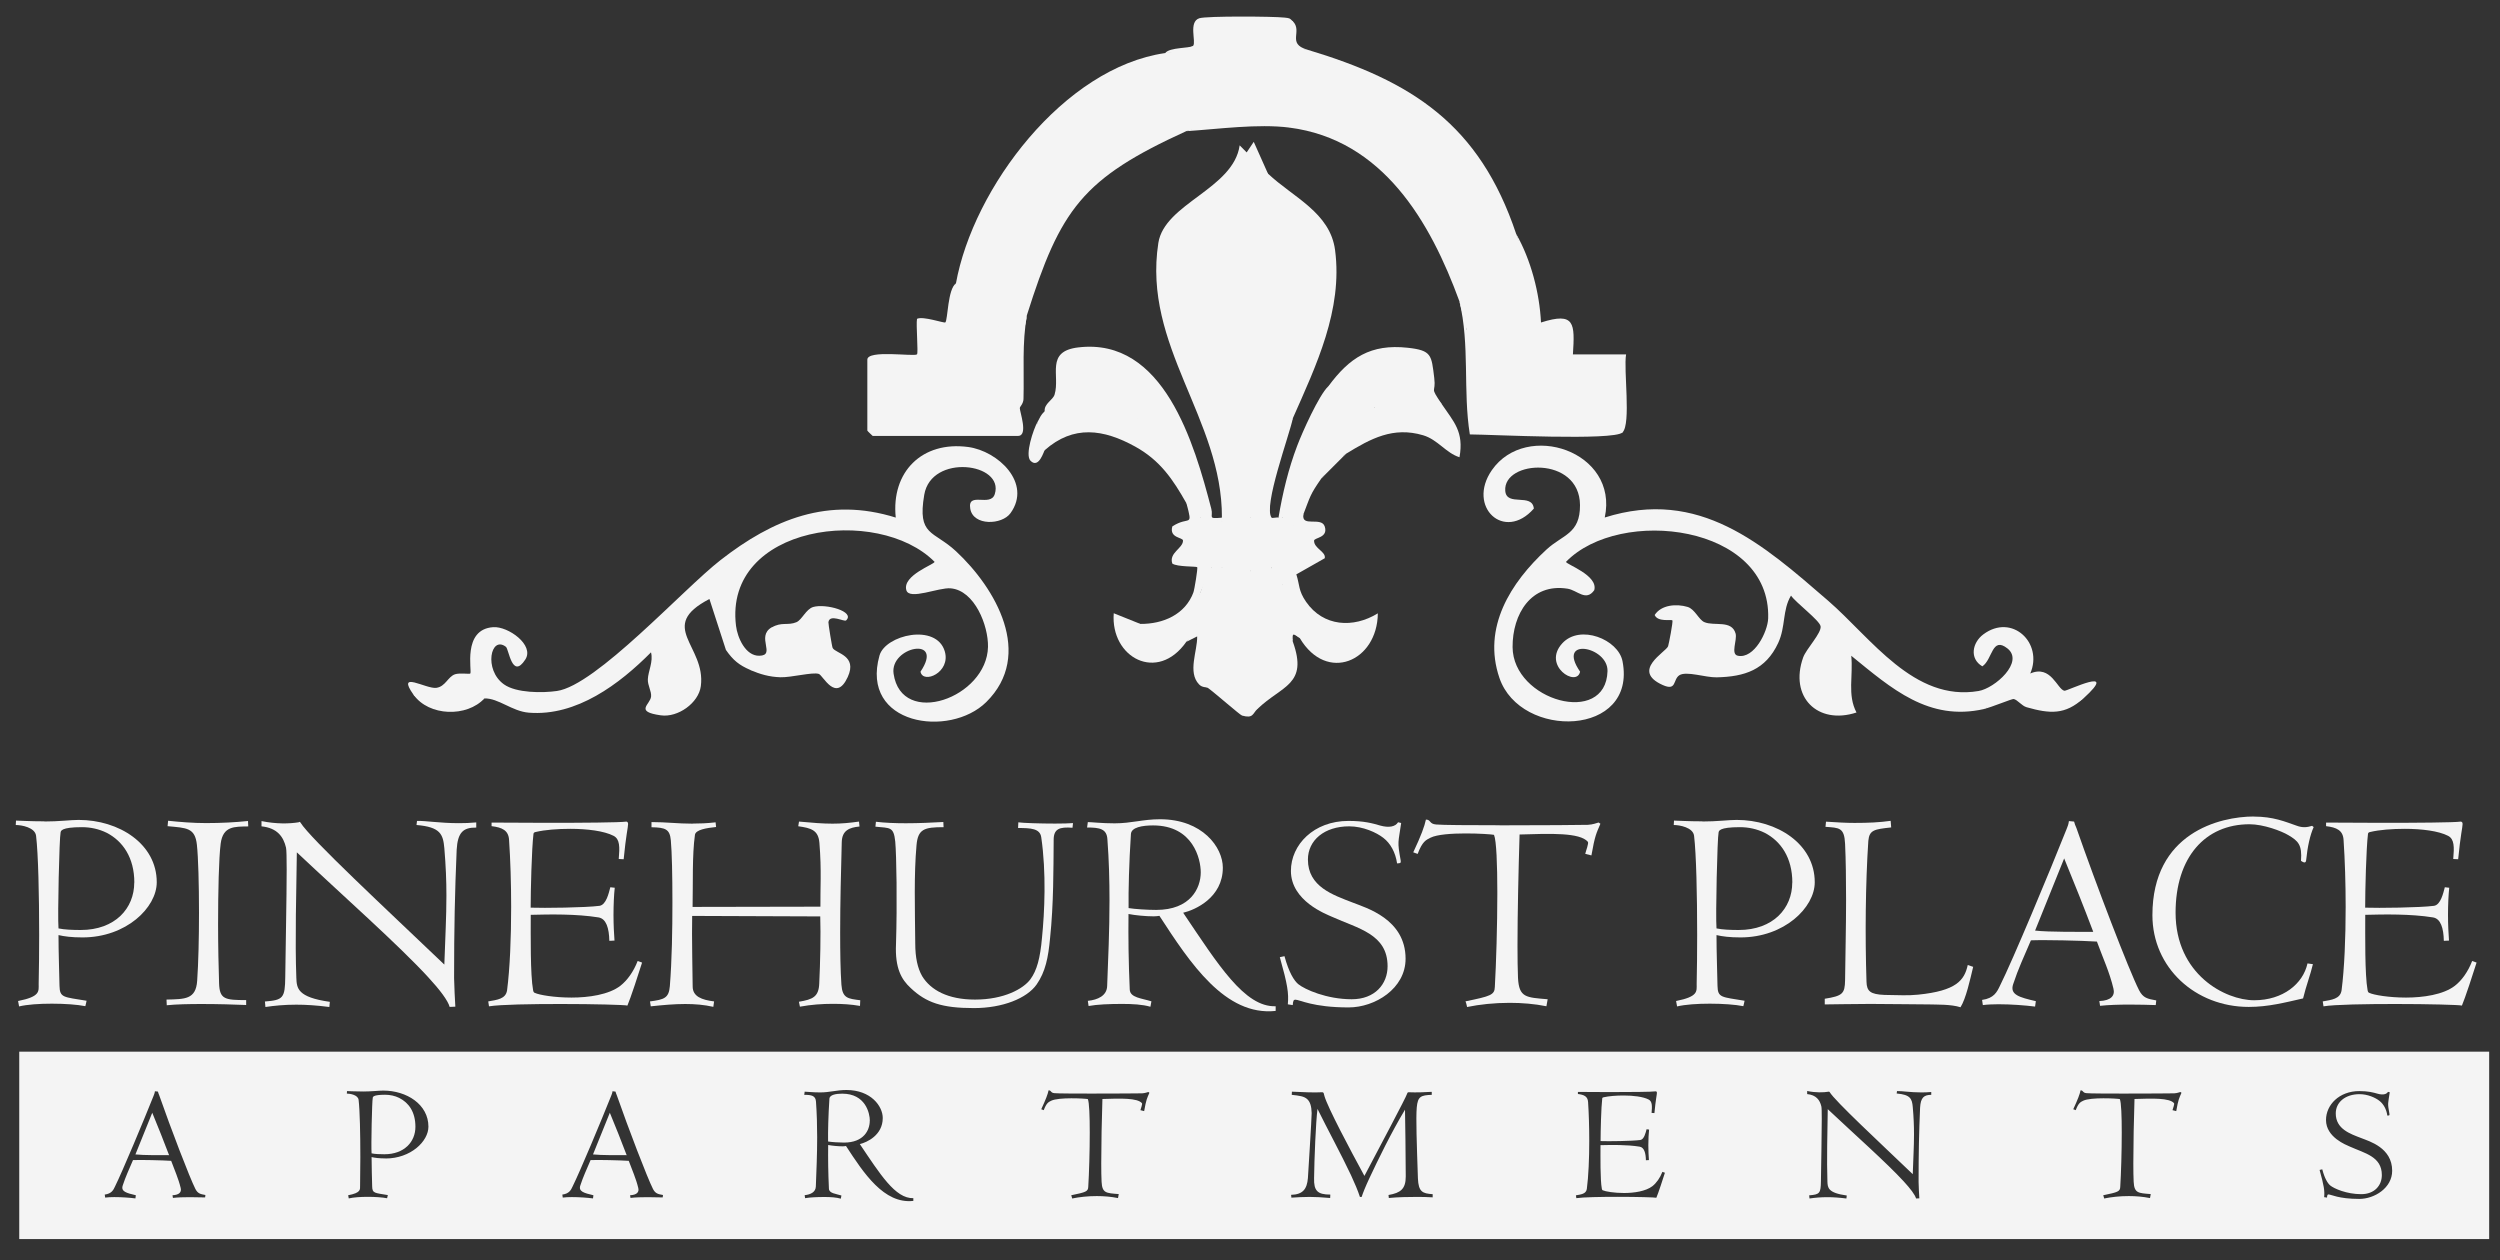 <?xml version="1.0" encoding="UTF-8"?>
<svg id="logos" xmlns="http://www.w3.org/2000/svg" viewBox="0 0 300 151.24">
  <rect x="0" y="0" width="300" height="151.24" fill="#333333" stroke="none"/>
  <defs>
    <style>
      .cls-1 {
        fill: #f4f4f4;
      }
    </style>
  </defs>
  <g>
    <path class="cls-1" d="M238.1,85.08c-6.66,1.52-11.12-2.46-15.95-6.39.25,2.39-.49,4.7.63,6.81-4.67,1.53-8.09-1.87-6.4-6.61.37-1.03,2.24-2.95,2.09-3.75-.14-.71-2.98-2.83-3.55-3.67-1.05,1.74-.62,3.71-1.54,5.69-1.5,3.23-4.03,4.05-7.39,4.12-1.34.03-3.63-.79-4.47-.25-.79.51-.29,1.94-2,1.17-3.85-1.73.38-3.94.65-4.65.07-.19.63-3,.51-3.11-.15-.13-1.75.23-2.12-.64.79-1.23,2.62-1.37,3.95-.97.87.26,1.34,1.53,2,1.82,1.18.52,3.29-.3,3.76,1.37.22.79-.64,2.49.28,2.67,1.96.39,3.57-2.88,3.63-4.48.36-11.26-17.79-13.46-24.26-6.79,0,.3,3.89,1.61,3.39,3.4-.99,1.41-2.04,0-3.21-.18-4.38-.69-6.61,3.06-6.59,7.01.04,6.44,11.2,9.56,11.39,2.89.09-2.97-6.2-4.16-3.29.06-.39,1.92-4.59-.71-2.14-3.4,2.13-2.33,6.72-.47,7.23,2.14,1.78,9.07-12.23,9.45-14.77,2.01-2.07-6.06,1.35-11.44,5.64-15.4,1.97-1.82,4.05-1.86,4.03-5.34-.04-5.96-9.25-5.43-8.97-1.71.15,1.95,3.25.2,3.43,2.13-3.54,4.03-8.08-.21-5.04-4.61,4.13-5.95,15.26-2.28,13.55,5.68,11.35-3.58,18.94,3.18,26.81,9.99,5.17,4.48,10.29,12.15,18.05,10.83,1.95-.33,5.51-3.49,3.46-5.11-1.88-1.48-1.77,1.32-3.01,2.15-1.58-.93-1.2-2.85.11-3.83,3.43-2.58,7.23,1.01,5.64,4.69,2.5-1.09,3.24,1.91,4.1,2.07.31.06,6.71-3.11,2.29.91-1.71,1.32-3.61,1.26-5.71-.18l-.38,1c-2.25-1.27-3.73-.84-5.82.46Z"/>
    <path class="cls-1" d="M49.63,83.38c-2.14-3.01,1.51-.66,2.74-.84,1.1-.16,1.37-1.34,2.24-1.63.54-.18,1.73,0,1.82-.08.26-.24-1.01-5.32,2.76-5.57,1.79-.12,4.97,2.15,3.85,3.88-1.59,2.46-1.97-1.24-2.33-1.52-1.83-1.41-2.69,2.75-.24,4.5,1.47,1.05,4.62,1.05,6.35.8,4.71-.66,15.15-12.21,19.62-15.69,6.32-4.93,12.96-7.65,21.05-5.12-.57-5.49,3.17-9.21,8.69-8.47,3.58.48,7.68,4.34,5.08,7.94-1.02,1.42-4.48,1.56-4.83-.54s2.44-.16,2.94-1.74c1.2-3.75-7.61-4.91-8.46.07s1.1,4.26,3.81,6.78c4.76,4.43,9.39,12.41,3.63,18.1-4.41,4.35-15.16,2.76-12.81-5.59.7-2.47,6.81-3.9,7.83-.51.76,2.55-2.62,3.99-2.91,2.45,2.93-4.34-3.7-3.01-3.23.24.95,6.54,11.2,2.91,11.33-3.22.05-2.53-1.59-6.77-4.48-7.02-1.44-.13-4.97,1.46-5.32.22-.5-1.78,3.39-3.1,3.39-3.4-6.81-6.85-25.31-4.44-23.83,7.67.17,1.42,1.14,3.64,2.8,3.6,2.04-.04-.42-2.27,1.46-3.4l2.59-.34c3.27-1.61,2.96,1.72.36,3.08,2.71,1.93,2.17,2.86-1.03,2.97l-4.47-.61c-1.33-.57-2.06-1.16-2.92-2.4l-1.98-6.11c-6.36,3.31-.4,5.6-1.03,10.45-.26,2.03-2.76,3.8-4.8,3.51-3.21-.45-1.26-1.29-1.17-2.26.06-.63-.42-1.33-.39-2.07.04-.97.67-2.11.38-3.23-3.76,3.79-8.94,7.71-14.67,7.24-2-.16-3.63-1.75-5.32-1.71-1.57,1.13-2.38,1.08-2.45-.14-2.38,1.75-3.65,1.72-6.06-.28Z"/>
    <path class="cls-1" d="M142.37,15.73c-12.49,5.7-15.12,9.34-19.15,22.12-.2,1.72-.61,2.45-1.22,2.19-.8-.01-7.87-.99-8.13-1.31-.17-.2.43-4.13.84-4.71,2.07-11.48,12.96-25.9,25.1-27.65,1.17-.16,2.29-.44,3.38-.83.8,3.12,1.41,6.31,1.82,9.57l-2.65.62Z"/>
    <path class="cls-1" d="M156.84,5.95c12.6,3.78,20.69,8.95,25.1,22.12,1.45,3.43,2.45,7.09,2.73,10.81-2.75.72-5.59,1.19-8.49,1.42-.34-1.36-.69-2.74-1.05-4.14-3.47-9.5-9.16-19.41-20.42-20.85-.66-.79.44-10.07.94-9.94.32.4.72.55,1.19.58Z"/>
    <path class="cls-1" d="M146.63,62.11c.05-11.87-9.54-20.58-7.63-32.95.74-4.76,9.02-6.48,9.76-11.72l.84.85.85-1.27,1.71,3.83c-.44.44-.83.33-1.27.03v40.72s-.85.51-.85.51c-.08,1.25-2.98,1.63-3.4.43-.37-.12-.37-.26,0-.43Z"/>
    <path class="cls-1" d="M150.03,62.11V19.14c.88-.04,1.42,1.03,2.13,1.7,3.01,2.84,7.46,4.66,8.05,9.18.94,7.16-2.28,13.86-5.07,20.17-1.74,3.52-2.78,7.7-2.83,11.68,2.1,2.67-4.09,2.81-2.27.23Z"/>
    <path class="cls-1" d="M125.36,49.35c-.08-.92.99-1.34,1.19-2,.69-2.3-1.14-5.19,2.84-5.66,10.27-1.23,13.93,11.54,15.97,19.38.26,1-.52,1.21,1.27,1.05v.43c-.36,1.3-2.54.87-2.55-.43l-.58-.31c-1.83-7.18-9.35-15.6-17.2-12.13l-.94-.32Z"/>
    <path class="cls-1" d="M155.14,50.2c-.4,2.01-3.58,10.55-2.55,11.92.08.1.63-.08.85,0,.12-.37.27-.36.43,0,.84.29,1.69.15,2.55-.43-.33,1.66,2.15.25,2.55,1.49.44,1.38-1.27,1.32-1.28,1.7-.02.94,1.46,1.32,1.28,2.11l-3.4,1.93c-.98-.62-1.25-.38-.81.72l-.89.55c-.61-.06-1.04-.77-1.28-2.13-.67.29-1.52.43-2.55.43-.76.86-2.82.65-3.4-.43-.4,1.14-.88,1.14-1.28,0-.29.77-.72,1.76-1.28,2.98-.29.31-.57.31-.85,0,.08-.23.54-2.87.43-2.98s-2.39-.02-2.98-.43c-.45-1.29,1.3-1.84,1.28-2.76,0-.4-1.68-.28-1.28-1.7,2.05-1.34,2.49.26,1.7-2.77.61-.19,1.03.41,1.26,1.79l.44-.09c.09-.09,1.6.45,2.55.43.39-.01,3.27-.53,3.4-.43s-.13,1.47,2.13.85c-.17-3.92.59-8.47,2.22-12.06.24-.53.74-.66.76-.71Z"/>
    <path class="cls-1" d="M150.03,68.49l.77.78c-.21,5.7-.18,10.98.08,15.81-.57.55-.48,1.17-1.83.79-.26-.07-3.29-2.75-4.13-3.34-.31-.15-.59-.36-.78-.66-1.4-2.24.23-7.5,1.13-9.84.19-1.67.63-2.99,1.34-3.97,1.16,0,2.32-.17,3.4.43Z"/>
    <path class="cls-1" d="M114.72,34.03c-.12.65-.63,4.05-.42,4.25l8.27,1.3c.09-.02.56-1.41.66-1.73-.6,3.33-.32,6.66-.41,10.03-.01.54-.44.97-.44,1.03l-.87-.81c.18-2.35.04-4.62-.4-6.79l-10.18-1.67-.46-.94.85.38c.1,1.22.31,10.46,0,10.91-.21.31-.47.53-.85.62l.25-.9c1.22-.27,10.44-1.81,10.93-1.56.34.17.59.4.72.76-.02.48,1.07,3.4-.21,3.4h-17.44s-.64-.59-.64-.64v-8.51c0-1.23,5.65-.33,5.96-.64.17-.17-.13-3.54,0-4.26.71-.36,3.28.55,3.4.43.3-.28.28-4.05,1.28-4.68Z"/>
    <path class="cls-1" d="M144.08,62.11c-.09.09.1.76,0,.85-.72.61-1.12-1.53-1.7-2.55-1.63-2.89-3.16-5.16-6.16-6.82-3.79-2.09-7.4-2.63-10.86.44-1.5,2.07-1.84.94-1.39-1.06l.54-2.34c.29-.53.36-.81.85-1.28,3.85-3.59,11.48.21,14.46,3.63,2.14,2.46,3.54,5.98,4.26,9.14Z"/>
    <path class="cls-1" d="M173.01,48.49c1.44,2.14,2.68,3.29,2.13,6.38-1.63-.51-2.61-2.12-4.37-2.64-3.59-1.06-6.26.39-9.24,2.22-1.17.82-2.12,1.85-2.98,2.98-1.38,1.98-1.31,2.14-2.13,4.25-.46,1.21-.77,1.69-2.28,1.29-.47-.13-.22-.81-.27-.86.82-3.74,5.89-13.04,9.74-13.47.47-.05.91.03,1.32.28.79-2.39,6.54-2.38,8.08-.43Z"/>
    <path class="cls-1" d="M181.94,28.07c1.77,3.1,2.81,7.1,2.98,10.63,4.1-1.31,4.06.12,3.83,3.83h6.38c-.32,1.85.62,8.32-.43,9.36l-.85-.48v-7.59s-4.1-.02-4.1-.02l-.58-.85.85.48v7.86l-.85.6c.39-1.36,4.99-1.31,5.53,0-1.03,1.02-15.8.25-18.32.24-.84-5.24.02-10.7-1.25-15.98.41,1.12,1,2.07.86,3.4l8.5-1.27c-.77-3.38-1.46-6.93-2.55-10.21Z"/>
    <path class="cls-1" d="M152.59,68.07c.9,3.04,1.75,6.02,2.55,8.93,1.87,5.2-1.31,5.24-4.25,8.08-1.28.24-.82-.65-.85-1.47-.14-4.15-.52-11.25,0-15.12.19-1.45,1.5-1.11,2.55-.43Z"/>
    <path class="cls-1" d="M173.01,48.49c-2.51-.7-5.72-.7-8.08.43l-.89.26-2.42-2.9c-.96.58-1.7.61-2.22.08,2.54-3.45,5.08-5.11,9.52-4.63,2.9.32,2.85.87,3.19,3.62.24,1.96-.63.87.9,3.14Z"/>
    <path class="cls-1" d="M159.39,46.37c.1-.1,1.96-.98,2.33-1.28l3.2,3.83c-4.08,1.94-6.72,4.96-8.69,8.97-.64,1.3-.38,3.84-2.38,4.22-.07-.06-.29.05-.43,0,.48-2.89,1.2-5.88,2.24-8.61.6-1.6,2.61-6.08,3.72-7.13Z"/>
    <path class="cls-1" d="M153.86,70.19c.28-.93-.81-2.64.22-2.97,1.15-.38,1.12.57,1.48,1.7.41,1.28.23,1.94,1.17,3.3,2.07,2.99,5.67,3.19,8.61,1.38-.05,5.78-6.14,8.4-9.36,2.98-1.57-1.1-3-4.73-2.13-6.38Z"/>
    <path class="cls-1" d="M92.6,75.3c1.18-.71,1.95-.2,2.98-.64.66-.29,1.14-1.56,2-1.82,1.48-.44,5.09.54,3.95,1.61-.22.2-1.99-.83-2.12.22-.02.16.43,2.96.51,3.09.37.67,3,.88,1.81,3.48-1.43,3.13-2.96-.19-3.47-.37-.75-.25-3.29.44-4.62.4s-2.44-.37-3.61-.87c1.46-.32,5.39,1.05,6.38,0,.79-.84-1.71-1.06-1.72-2.34,0-1.18,2.1-1.67,2.11-2.12,0-.06-.35-1.03-.39-1.07-.13-.14-2.93.93-3.83.43Z"/>
    <path class="cls-1" d="M155.14,2.55q-1.21,1.22,0,0c1.2,1.22-.74,2.67,1.7,3.4-1.3-.03-1.07.61-1.28,1.48-.63,2.51-.28,5.31-.84,7.88-3.75-.48-8.54.18-12.34.43.59-.27,1.97-.63,2.1-1.11-.44-1.32-.97-8.41-1.87-8.57-.9.48-1.93.2-2.79.32.5-.74,3.08-.56,3.36-.89.38-.46-.59-2.87.74-3.3.86-.28,8.87-.23,10.2-.08.59.07.61.03,1.02.45Z"/>
    <path class="cls-1" d="M145.35,68.07c1.15,1.18-.73,7.15-1.61,8.2-.53.03-.98.28-1.37.73-3.47,4.99-9.13,1.9-8.72-3.41l3.19,1.28-.53.82c3.25.51,5.84-1.04,7.76-4.65.3-.99.69-1.7.43-2.98.28-.02.57.02.85,0Z"/>
    <path class="cls-1" d="M144.08,71.04c-1.44,4.7-6.78,8.6-10.21,3.41,1.05.06,1.88.41,2.98.42,2.7.02,5.39-1.11,6.38-3.83l.64-.41.21.41Z"/>
    <path class="cls-1" d="M146.63,68.07c.38,5.03-4.64,9.67-1.7,14.47-.16-.11-.66,0-1.05-.42-1.39-1.46-.18-4-.22-5.75l-1.28.64c1.84-2.64,2.46-5.8,2.98-8.93.42-.02.85,0,1.28,0Z"/>
    <path class="cls-1" d="M238.1,85.08c1.92-1.67,3.25-1.99,5.53-.86l-.85-2.12,3.82,1.52c.74,2.06,1.88.43,3.41.18-2.2,2-4.02,1.86-6.81,1.07-.6-.17-1.1-.9-1.56-.99-.19-.04-2.65.99-3.54,1.19Z"/>
    <path class="cls-1" d="M49.63,83.38c.87.02,1.4.83,2.11,1.08,2.07.75,1.45-.42,2.43-1,.29-.17,3-1.49,3.12-1.36l-.85,2.12c.63.18,1.14-.41,1.7-.42-2.11,2.3-6.68,2.16-8.51-.43Z"/>
    <path class="cls-1" d="M153.86,70.19c.66,1.84,1.02,4.51,2.13,6.38-.87-.54-.92-.71-.85.43-.33-.92-1.41-2.08-1.83-3.49-.51-1.71-.8-3.65-.72-5.45.73.47.98,1.29,1.28,2.13Z"/>
    <path class="cls-1" d="M124.51,50.62l-.42,4.25,1.27-.85c-.09.08-.69,2.29-1.7,1.27-.69-.7.34-3.76.85-4.68Z"/>
    <path class="cls-1" d="M161.52,54.45l-2.98,2.98c1.32-1.89.82-1.65,2.98-2.98Z"/>
    <path class="cls-1" d="M220.23,76.58l-1.06,7.22c-1.29-1.67-.71-4.54.1-6.29.28-.6-.25-1.16.96-.93Z"/>
    <path class="cls-1" d="M122.38,48.92l-11.91,1.7v-11.91l11.51,1.89c.62,2.53.28,5.61.4,8.32Z"/>
    <path class="cls-1" d="M109.19,43.39v8.08h-4.68v-6.59c0-2.41,2.97-1.27,4.68-1.49Z"/>
    <path class="cls-1" d="M188.32,50.62l-11.91-1.27v-8.69c2.93-.07,8.26-2.1,10.9-1.92.39.03,1.02.35,1.02.62v11.27Z"/>
    <rect class="cls-1" x="189.17" y="42.96" width="5.53" height="8.94"/>
    <polygon class="cls-1" points="155.14 2.55 153.86 14.89 145.35 14.89 143.65 2.55 155.14 2.55"/>
  </g>
  <g>
    <path class="cls-1" d="M5.33,98.58c1.76,0,3.15-.19,4.11-.19,4.85,0,9.37,2.88,9.37,7.48,0,3.03-3.65,6.62-8.91,6.62-1.3,0-2.2-.12-2.88-.28,0,2.16.09,4.3.12,6.09.03,1.45.49,1.33,3.25,1.79-.03.22-.12.49-.15.65-.94-.19-2.47-.3-4.01-.3s-2.97.1-3.94.33l-.12-.65c2.69-.53,2.47-1.17,2.47-2.04.04-1.77.06-3.81.06-5.89,0-4.78-.11-9.73-.37-11.89-.12-1.02-1.76-1.3-2.44-1.3l.03-.53c.31,0,1.7.09,3.4.09ZM16.12,105.91c0-3-1.39-4.98-3.31-5.97-.93-.46-1.95-.68-2.97-.68-2.54,0-2.54.46-2.57.65-.15.56-.37,10.02-.25,11.5.68.15,1.73.19,2.66.19,4.14,0,6.43-2.6,6.43-5.69Z"/>
    <path class="cls-1" d="M24.75,98.77c1.76,0,3.49-.09,5.01-.25l.03.65c-1.67.03-3.03-.06-3.31,2.07-.22,1.73-.31,5.72-.31,9.71,0,2.6.06,5.19.12,7.05.06,1.92.71,2.01,3.25,2.01v.59c-1.39-.06-3.37-.12-5.32-.12-1.55,0-3.06.03-4.21.15l-.03-.68c2.2-.06,3.53,0,3.68-2.26.15-2.13.22-5.19.22-8.16,0-3.43-.09-6.65-.25-8.13-.22-2.1-1.24-2.04-3.52-2.26l.06-.65c1.42.15,3,.28,4.58.28Z"/>
    <path class="cls-1" d="M35.88,98.63c.06,0,.12-.01.17.07,1.18,1.93,10.29,10.38,17.27,17.05.11-3.24.25-5.71.25-8.29,0-1.75-.07-3.56-.25-5.68-.15-1.67-.46-2.54-3.34-2.78l.06-.49c1.07-.03,2.73.27,5.03.27.65,0,1.35-.02,2.08-.09v.62c-1.53-.02-2.23.53-2.35,2.66-.22,5.16-.31,9.43-.31,15.4,0,.43.12,3.25.15,3.43l-.68.03c-.22-.78-1.16-2.03-2.59-3.58-3.56-3.87-10.1-9.65-15.75-14.97-.06,4.48-.23,10.7-.06,15.06.05,1.24.11,2.33,4.02,2.88l-.06.62c-1.51-.2-2.81-.28-3.97-.28-1.44,0-2.64.12-3.7.28l-.06-.66c2.2-.17,2.41-.42,2.44-2.95.04-3.7.17-9.51.17-12.89,0-1.39-.02-2.38-.08-2.63-.31-1.31-1.05-2.35-2.94-2.55v-.63c1.76.36,3.34.33,4.48.14Z"/>
    <path class="cls-1" d="M65.56,98.74c4.27,0,8.78-.03,9.62-.15.15.06.19.12.19.31,0,.37-.25,1.3-.53,4.21l-.59-.03c.12-1.42.15-2.38-.62-2.78-1.14-.59-3.18-.84-5.19-.84-1.55,0-3.06.12-4.11.37-.15.03-.28.06-.31.22-.22,1.82-.34,6.83-.34,8.87,1.55.06,6.59,0,8.26-.22.8-.12,1.11-1.51,1.3-2.23l.53.06c-.09.77-.15,2.01-.15,3.28,0,1.14.06,2.29.12,3.06l-.62.03c-.03-1.52-.37-2.66-1.3-2.81-2.66-.43-5.88-.37-8.13-.31,0,2.44-.06,7.2.28,9.03.03.19.09.31.22.34.53.25,2.35.56,4.39.56s4.48-.34,5.87-1.42c.83-.65,1.58-1.7,2.07-2.97l.53.19c-.34,1.11-1.42,4.39-1.76,5.16-.28-.09-4.05-.19-7.98-.19-3.56,0-7.27.06-8.63.28l-.09-.59c1.05-.19,2.1-.28,2.26-1.33.34-2.63.49-6.31.49-9.99,0-2.84-.09-5.69-.25-8.04-.06-1.17-.83-1.52-2.1-1.67v-.43c1.52,0,3.99.03,6.59.03Z"/>
    <path class="cls-1" d="M83.12,98.83c.8,0,1.7-.03,2.75-.15l.06.56c-1.11.12-2.47.31-2.54.96-.34,2.44-.22,5.78-.28,8.63l15.34-.03c-.03-1.98.15-4.39-.12-7.64-.12-1.55-.99-1.79-2.54-2.01l.09-.56c1.64.15,2.88.25,4.02.25,1.08,0,2.04-.09,3.18-.25l.06.59c-1.21.12-2.1.46-2.13,1.89-.09,3.43-.19,7.27-.19,10.82,0,2.38.03,4.58.15,6.28.12,1.64.8,1.67,2.26,1.86l-.03.68c-1.08-.19-2.13-.25-3.25-.25-1.3,0-2.6.09-3.96.34l-.12-.59c1.67-.28,2.38-.59,2.44-2.2.12-2.44.19-5.87.12-8.04l-15.37-.06c-.06,2.04.06,8.04.06,8.47,0,1.21,1.11,1.61,2.57,1.79l-.09.65c-1.11-.25-2.2-.34-3.37-.34-1.3,0-2.66.12-4.14.28l-.09-.59c1.7-.22,2.26-.4,2.38-1.82.25-3.12.31-6.8.31-10.05s-.06-6.03-.19-7.45c-.12-1.36-.65-1.55-2.32-1.58v-.62c1.76,0,3.15.19,4.92.19Z"/>
    <path class="cls-1" d="M108.73,98.79c1.5,0,3.07-.07,4.47-.15l.03.62c-2.32,0-3.09.22-3.25,2.2-.31,3.46-.19,7.45-.15,11.75,0,1.7.28,2.97.83,3.93,1.02,1.67,3.09,2.81,6.34,2.81,3.49,0,5.81-1.3,6.65-2.44.77-1.05,1.17-2.5,1.39-4.98.31-3.09.53-7.79-.09-12.06-.15-1.05-1.24-1.11-2.78-1.11l.03-.68c.52.08,2.62.15,4.4.15.89,0,1.69-.02,2.16-.06l-.06.56c-1.55-.12-2.26.12-2.26,1.45-.03,3.46,0,7.67-.43,11.78-.22,2.38-.56,4.05-1.61,5.57-1.17,1.67-4.08,2.84-7.54,2.84-3.83,0-5.72-.65-7.58-2.41-1.11-1.02-1.89-2.38-1.76-5.26.15-4.92.06-10.61-.09-12.31-.19-1.82-.62-1.61-2.38-1.79l.06-.59c1.06.13,2.32.18,3.63.18Z"/>
    <path class="cls-1" d="M133.76,98.8c2.01,0,3.4-.49,5.44-.49,5.1,0,7.54,3.37,7.54,5.81,0,3.59-3.31,5.07-4.76,5.41,4.17,6.18,7.36,11.35,11.1,11.22v.56c-6.06.65-10.27-5.75-13.95-11.41-.19.03-.46.06-.68.06-.96,0-2.2-.12-3.03-.28-.03,2.81,0,5.72.15,9.06.03.99,1.45,1.05,2.6,1.42l-.12.65c-.96-.28-2.16-.34-3.4-.34-1.52,0-3,.06-4.02.25l-.09-.62c1.21-.12,2.29-.62,2.32-1.79.12-3.12.28-6.68.28-10.23,0-2.41-.06-4.85-.25-7.33-.06-1.3-.93-1.45-2.44-1.45l.09-.65c.43,0,1.67.15,3.22.15ZM138.74,109.19c4.11,0,5.35-2.6,5.35-4.51,0-1.58-.9-5.63-5.72-5.63-1.27,0-2.63.22-2.66,1.05-.22,3.37-.31,6.77-.28,8.87.71.12,2.26.22,3.31.22Z"/>
    <path class="cls-1" d="M154.14,114.75c.53,1.95,1.14,2.91,1.64,3.34.8.65,3.43,1.82,6.43,1.82,2.78,0,4.3-1.82,4.3-3.96,0-3.86-3.52-4.51-6.68-5.94-.68-.31-4.92-1.89-4.92-5.5,0-3.15,2.75-6,6.9-6,1.86,0,2.88.28,3.83.56,1.02.28,1.79.15,2.13-.4l.37.09c-.34,2.44-.49,2.1-.06,4.48.03.31.03.34-.43.37-.19-1.33-.8-2.41-1.64-3.06-.83-.65-2.44-1.39-4.11-1.39-2.97,0-4.95,1.67-4.95,3.99,0,3.25,3,4.24,5.38,5.16,1.55.62,6.34,1.95,6.34,6.74,0,3.59-3.68,5.84-6.83,5.84-4.33,0-5.87-.93-6.4-.93-.19,0-.28.12-.31.65l-.59-.09c.12-1.36-.03-2.35-.96-5.66l.56-.12Z"/>
    <path class="cls-1" d="M179.96,99.04c4.86,0,10.27-.04,10.57-.06.62-.03,1.08-.22,1.3-.28l.22.15c-.49,1.17-.65,1.36-1.08,3.8l-.74-.19c.06-.31.46-1.3.31-1.45-.96-1.11-4.45-.99-8.19-.87-.13,4.23-.25,9.46-.25,13.33,0,1.56.02,2.9.06,3.87.12,2.38.96,2.35,3.56,2.57l-.15.84c-1.44-.29-2.95-.41-4.41-.41-1.84,0-3.61.19-5.11.5-.06-.19-.06-.37-.19-.68,3.03-.62,3.49-.77,3.52-1.73.16-2.78.3-7.37.3-11.27,0-3.42-.11-6.31-.4-6.98-.56-.12-6.04-.44-7.61.34-.56.28-.99.46-1.55,1.95l-.53-.19c.96-2.04,1.36-3.15,1.52-3.93.62,0,.37.53,1.24.59.7.07,4,.09,7.61.09Z"/>
    <path class="cls-1" d="M204.29,98.58c1.76,0,3.15-.19,4.11-.19,4.85,0,9.37,2.88,9.37,7.48,0,3.03-3.65,6.62-8.91,6.62-1.3,0-2.2-.12-2.88-.28,0,2.16.09,4.3.12,6.09.03,1.45.49,1.33,3.25,1.79-.03.22-.12.49-.15.65-.94-.19-2.48-.3-4.01-.3s-2.96.1-3.94.33l-.12-.65c2.69-.53,2.47-1.17,2.47-2.04.04-1.77.06-3.81.06-5.89,0-4.78-.11-9.73-.37-11.89-.12-1.02-1.76-1.3-2.44-1.3l.03-.53c.31,0,1.7.09,3.4.09ZM215.08,105.91c0-3-1.39-4.98-3.31-5.97-.93-.46-1.95-.68-2.97-.68-2.54,0-2.54.46-2.57.65-.15.56-.37,10.02-.25,11.5.68.15,1.73.19,2.66.19,4.14,0,6.43-2.6,6.43-5.69Z"/>
    <path class="cls-1" d="M226.95,99.29c-2.04.22-2.63.31-2.75,1.61-.34,5.07-.4,11.44-.22,16.91.03,1.14.46,1.51,2.16,1.58,1.82.03,2.81.09,4.02-.03,4.61-.46,5.57-1.73,5.97-3.56l.65.22c-.37,1.55-.87,3.83-1.52,4.85-1.14-.37-2.91-.31-3.71-.34-1.79,0-4.61-.06-7.11-.06-1.45,0-5.38.06-5.47.06v-.68c2.16-.34,2.41-.62,2.44-2.23.03-2.78.12-6.52.12-9.62,0-2.32-.03-4.85-.12-6.74-.09-1.98-.71-1.92-2.35-2.04l.06-.62c1.36.09,2.47.15,3.43.15,1.67,0,2.97-.06,4.33-.25l.06.77Z"/>
    <path class="cls-1" d="M251.91,120.13c1.42-.06,1.92-.65,1.7-1.51-.46-1.95-1.27-3.68-1.98-5.63-1.86-.12-6.31-.22-7.92-.15-.87,2.04-1.52,3.4-2.13,5.26-.43,1.27.74,1.58,2.72,2.04l-.09.65c-1.17-.15-2.88-.28-4.39-.28-.7,0-1.35.03-1.88.1l-.09-.62c1.42-.19,1.79-.96,2.13-1.67,1.55-3.09,5.97-13.7,8.01-18.83.12-.34.22-.49.28-.96l.62.06c.06.28.15.46.28.77,2.38,6.83,6.31,17.1,7.51,19.45.49.96,1.02,1.05,2.07,1.24l-.06.56c-.87-.03-2-.06-3.13-.06-1.27,0-2.57.04-3.55.15l-.09-.56ZM251.19,111.82c-1.17-3.09-2.2-5.66-3.49-8.81,0,0-2.35,5.84-3.49,8.66,1.64.19,5.47.15,6.99.15Z"/>
    <path class="cls-1" d="M270.46,97.99c2.35,0,3.77.62,5.1,1.08.8.31,1.36.19,1.89.03l.19.15c-.43.96-.74,2.35-.9,3.96-.03.49-.43.22-.62.09.15-1.92-.34-2.38-1.48-3.06-.87-.53-3.03-1.33-4.7-1.33-5.32,0-8.87,3.96-8.87,10.61,0,7.42,5.97,10.51,9.43,10.51s5.87-1.98,6.4-4.42l.65.09c-.28,1.21-.84,2.69-1.18,4.11-2.16.49-4.17,1.02-6.52,1.02-6.4,0-11.56-4.7-11.56-11.01,0-9.89,8.1-11.84,12.18-11.84Z"/>
    <path class="cls-1" d="M285.7,98.74c4.27,0,8.78-.03,9.62-.15.15.06.19.12.19.31,0,.37-.25,1.3-.53,4.21l-.59-.03c.12-1.42.15-2.38-.62-2.78-1.14-.59-3.18-.84-5.19-.84-1.55,0-3.06.12-4.11.37-.15.03-.28.06-.31.22-.22,1.82-.34,6.83-.34,8.87,1.55.06,6.59,0,8.26-.22.8-.12,1.11-1.51,1.3-2.23l.53.06c-.09.77-.15,2.01-.15,3.28,0,1.14.06,2.29.12,3.06l-.62.03c-.03-1.52-.37-2.66-1.3-2.81-2.66-.43-5.87-.37-8.13-.31,0,2.44-.06,7.2.28,9.03.03.19.09.31.22.34.53.25,2.35.56,4.39.56s4.48-.34,5.87-1.42c.84-.65,1.58-1.7,2.07-2.97l.53.19c-.34,1.11-1.42,4.39-1.76,5.16-.28-.09-4.05-.19-7.98-.19-3.56,0-7.27.06-8.63.28l-.09-.59c1.05-.19,2.1-.28,2.26-1.33.34-2.63.49-6.31.49-9.99,0-2.84-.09-5.69-.25-8.04-.06-1.17-.83-1.52-2.1-1.67v-.43c1.52,0,3.99.03,6.59.03Z"/>
  </g>
  <g>
    <path class="cls-1" d="M47.93,131.76c-.54-.27-1.13-.39-1.72-.39-1.47,0-1.47.27-1.48.38-.09.32-.21,5.79-.14,6.65.39.09,1,.11,1.54.11,2.39,0,3.72-1.5,3.72-3.29s-.8-2.88-1.91-3.45Z"/>
    <path class="cls-1" d="M104.38,134.49c0-.91-.52-3.25-3.31-3.25-.73,0-1.52.13-1.54.61-.13,1.95-.18,3.91-.16,5.13.41.07,1.3.13,1.91.13,2.38,0,3.09-1.5,3.09-2.61Z"/>
    <path class="cls-1" d="M71.16,138.53c.95.11,3.16.09,4.04.09-.68-1.79-1.27-3.27-2.02-5.09,0,0-1.36,3.38-2.02,5Z"/>
    <path class="cls-1" d="M16.25,138.53c.95.11,3.16.09,4.04.09-.68-1.79-1.27-3.27-2.02-5.09,0,0-1.36,3.38-2.02,5Z"/>
    <path class="cls-1" d="M2.31,126.2v22.49h296.39v-22.49H2.31ZM24.61,143.69c-.51-.02-1.15-.03-1.81-.03-.74,0-1.48.02-2.05.09l-.05-.32c.82-.04,1.11-.38.98-.88-.27-1.13-.73-2.13-1.14-3.25-1.07-.07-3.65-.13-4.58-.09-.5,1.18-.88,1.97-1.23,3.04-.25.73.43.91,1.57,1.18l-.05.38c-.67-.09-1.67-.16-2.54-.16-.4,0-.78.02-1.09.06l-.05-.36c.82-.11,1.04-.55,1.23-.97.89-1.79,3.45-7.92,4.63-10.88.07-.2.13-.29.16-.55l.36.04c.04.16.09.27.16.45,1.38,3.95,3.65,9.88,4.34,11.24.29.55.59.61,1.2.72l-.04.32ZM46.25,139.01c-.75,0-1.27-.07-1.66-.16,0,1.25.05,2.48.07,3.52.02.84.29.77,1.88,1.04-.02.13-.07.29-.09.38-.55-.11-1.43-.17-2.32-.17s-1.71.06-2.28.19l-.07-.38c1.55-.3,1.43-.68,1.43-1.18.02-1.02.03-2.2.03-3.4,0-2.76-.06-5.63-.21-6.87-.07-.59-1.02-.75-1.41-.75l.02-.3c.18,0,.98.05,1.97.05s1.82-.11,2.38-.11c2.81,0,5.42,1.66,5.42,4.33,0,1.75-2.11,3.82-5.15,3.82ZM79.52,143.69c-.51-.02-1.15-.03-1.81-.03-.74,0-1.48.02-2.05.09l-.05-.32c.82-.04,1.11-.38.98-.88-.27-1.13-.73-2.13-1.14-3.25-1.07-.07-3.65-.13-4.58-.09-.5,1.18-.88,1.97-1.23,3.04-.25.73.43.91,1.57,1.18l-.05.38c-.67-.09-1.67-.16-2.54-.16-.4,0-.78.02-1.09.06l-.05-.36c.82-.11,1.04-.55,1.23-.97.89-1.79,3.45-7.92,4.63-10.88.07-.2.13-.29.16-.55l.36.04c.04.16.09.27.16.45,1.38,3.95,3.65,9.88,4.34,11.24.29.55.59.61,1.2.72l-.04.32ZM109.58,144.11c-3.5.38-5.93-3.32-8.06-6.59-.11.02-.27.04-.39.04-.55,0-1.27-.07-1.75-.16-.02,1.63,0,3.31.09,5.24.02.57.84.61,1.5.82l-.07.38c-.55-.16-1.25-.2-1.97-.2-.88,0-1.73.04-2.32.14l-.05-.36c.7-.07,1.32-.36,1.34-1.04.07-1.81.16-3.86.16-5.92,0-1.39-.04-2.81-.14-4.24-.04-.75-.54-.84-1.41-.84l.05-.38c.25,0,.97.09,1.86.09,1.16,0,1.97-.29,3.15-.29,2.95,0,4.36,1.95,4.36,3.36,0,2.07-1.91,2.93-2.75,3.13,2.41,3.57,4.25,6.56,6.42,6.49v.32ZM137.28,133.33l-.43-.11c.04-.18.27-.75.18-.84-.55-.64-2.57-.57-4.74-.5-.08,2.45-.14,5.46-.14,7.7,0,.9.01,1.68.04,2.23.07,1.38.55,1.36,2.06,1.48l-.09.48c-.83-.17-1.7-.24-2.55-.24-1.06,0-2.09.11-2.95.29-.04-.11-.04-.21-.11-.39,1.75-.36,2.02-.45,2.04-1,.1-1.61.18-4.26.18-6.51,0-1.98-.06-3.65-.23-4.03-.32-.07-3.49-.25-4.4.2-.32.16-.57.27-.89,1.13l-.3-.11c.55-1.18.79-1.82.88-2.27.36,0,.21.3.71.34.4.04,2.31.05,4.4.05,2.81,0,5.94-.02,6.11-.03.36-.02.63-.13.75-.16l.13.09c-.29.68-.38.79-.63,2.2ZM171.91,143.68c-.64-.04-1.27-.05-1.89-.05-1.13,0-2.22.02-3.36.13l-.04-.36c1.45-.25,2.07-.72,2.07-2.22-.02-2.93-.05-6.42-.09-8.02-1.64,2.73-3.27,6.08-4.27,8.22-.46.98-.8,1.82-.93,2.25h-.21c-.23-.72-.63-1.66-1.07-2.61-1.16-2.47-2.88-5.63-4.02-7.95-.2,1.55-.38,5.93-.41,8.31-.04,1.52.41,1.97,1.95,1.97l-.02.41c-1-.09-1.79-.13-2.47-.13-.77,0-1.45.04-2.18.09l-.04-.34c1.39-.04,1.91-.66,2.02-2.02.02-.27.46-7.33.45-7.79-.02-.86-.2-1.34-.5-1.64-.39-.39-1-.45-1.89-.55l.02-.38c1.13.05,2.73.13,3.59.07.27-.02.23.2.32.48.43,1.43,3.02,6.31,4.79,9.56,2-3.81,4.95-9.33,5.13-9.88.02-.09.07-.16.18-.16.93.04,1.93,0,2.77-.05v.36c-1.3.05-1.68.18-1.8,1.52-.11,1.29,0,4.32.14,8.51.07,1.61.54,1.81,1.77,1.89v.39ZM198.76,143.73c-.16-.05-2.34-.11-4.61-.11-2.06,0-4.2.04-4.99.16l-.05-.34c.61-.11,1.22-.16,1.31-.77.2-1.52.29-3.65.29-5.77,0-1.64-.05-3.29-.14-4.65-.04-.68-.48-.88-1.22-.97v-.25c.88,0,2.31.02,3.81.02,2.47,0,5.08-.02,5.56-.09.09.04.11.07.11.18,0,.21-.14.75-.3,2.43l-.34-.02c.07-.82.09-1.38-.36-1.61-.66-.34-1.84-.48-3-.48-.89,0-1.77.07-2.38.21-.09.02-.16.04-.18.13-.13,1.05-.2,3.95-.2,5.13.89.04,3.81,0,4.77-.13.46-.07.64-.88.75-1.29l.3.04c-.05.45-.09,1.16-.09,1.89,0,.66.04,1.32.07,1.77l-.36.02c-.02-.88-.21-1.54-.75-1.63-1.54-.25-3.4-.21-4.7-.18,0,1.41-.04,4.16.16,5.22.02.11.05.18.13.2.3.14,1.36.32,2.54.32s2.59-.2,3.4-.82c.48-.38.91-.98,1.2-1.72l.3.11c-.2.64-.82,2.54-1.02,2.98ZM231.77,131.38c-.88,0-1.29.3-1.36,1.54-.13,2.98-.18,5.45-.18,8.9,0,.25.07,1.88.09,1.98l-.39.02c-.13-.45-.67-1.17-1.5-2.07-2.06-2.24-5.84-5.58-9.1-8.65-.04,2.59-.13,6.18-.04,8.7.03.72.06,1.35,2.32,1.66l-.04.36c-.87-.11-1.63-.16-2.29-.16-.83,0-1.53.07-2.14.16l-.04-.38c1.27-.1,1.39-.24,1.41-1.71.03-2.14.1-5.5.1-7.45,0-.81-.01-1.37-.05-1.52-.18-.75-.61-1.36-1.7-1.47v-.37c1.02.21,1.93.19,2.59.08.03,0,.07,0,.1.04.68,1.12,5.95,6,9.98,9.86.06-1.87.15-3.3.15-4.79,0-1.01-.04-2.06-.15-3.28-.09-.97-.27-1.47-1.93-1.61l.04-.29c.62-.02,1.58.16,2.91.16.38,0,.78-.01,1.2-.05v.36ZM261.13,133.33l-.43-.11c.04-.18.27-.75.18-.84-.55-.64-2.57-.57-4.74-.5-.08,2.45-.14,5.46-.14,7.7,0,.9.01,1.68.04,2.23.07,1.38.55,1.36,2.05,1.48l-.09.48c-.83-.17-1.7-.24-2.55-.24-1.06,0-2.09.11-2.95.29-.04-.11-.04-.21-.11-.39,1.75-.36,2.02-.45,2.04-1,.1-1.61.18-4.26.18-6.51,0-1.98-.06-3.65-.23-4.03-.32-.07-3.49-.25-4.4.2-.32.16-.57.27-.89,1.13l-.3-.11c.55-1.18.79-1.82.88-2.27.36,0,.21.3.72.34.4.04,2.31.05,4.4.05,2.81,0,5.94-.02,6.11-.03.36-.02.63-.13.75-.16l.13.09c-.29.68-.38.79-.63,2.2ZM283.12,143.87c-2.5,0-3.4-.54-3.7-.54-.11,0-.16.07-.18.38l-.34-.05c.07-.79-.02-1.36-.55-3.27l.32-.07c.3,1.13.66,1.68.95,1.93.46.38,1.98,1.05,3.72,1.05,1.61,0,2.48-1.05,2.48-2.29,0-2.23-2.04-2.61-3.86-3.43-.39-.18-2.84-1.09-2.84-3.18,0-1.82,1.59-3.47,3.99-3.47,1.07,0,1.66.16,2.22.32.59.16,1.04.09,1.23-.23l.21.05c-.2,1.41-.29,1.22-.04,2.59.02.18.02.2-.25.21-.11-.77-.46-1.39-.95-1.77-.48-.38-1.41-.8-2.38-.8-1.72,0-2.86.97-2.86,2.31,0,1.88,1.73,2.45,3.11,2.98.89.36,3.66,1.13,3.66,3.9,0,2.07-2.13,3.38-3.95,3.38Z"/>
  </g>
</svg>